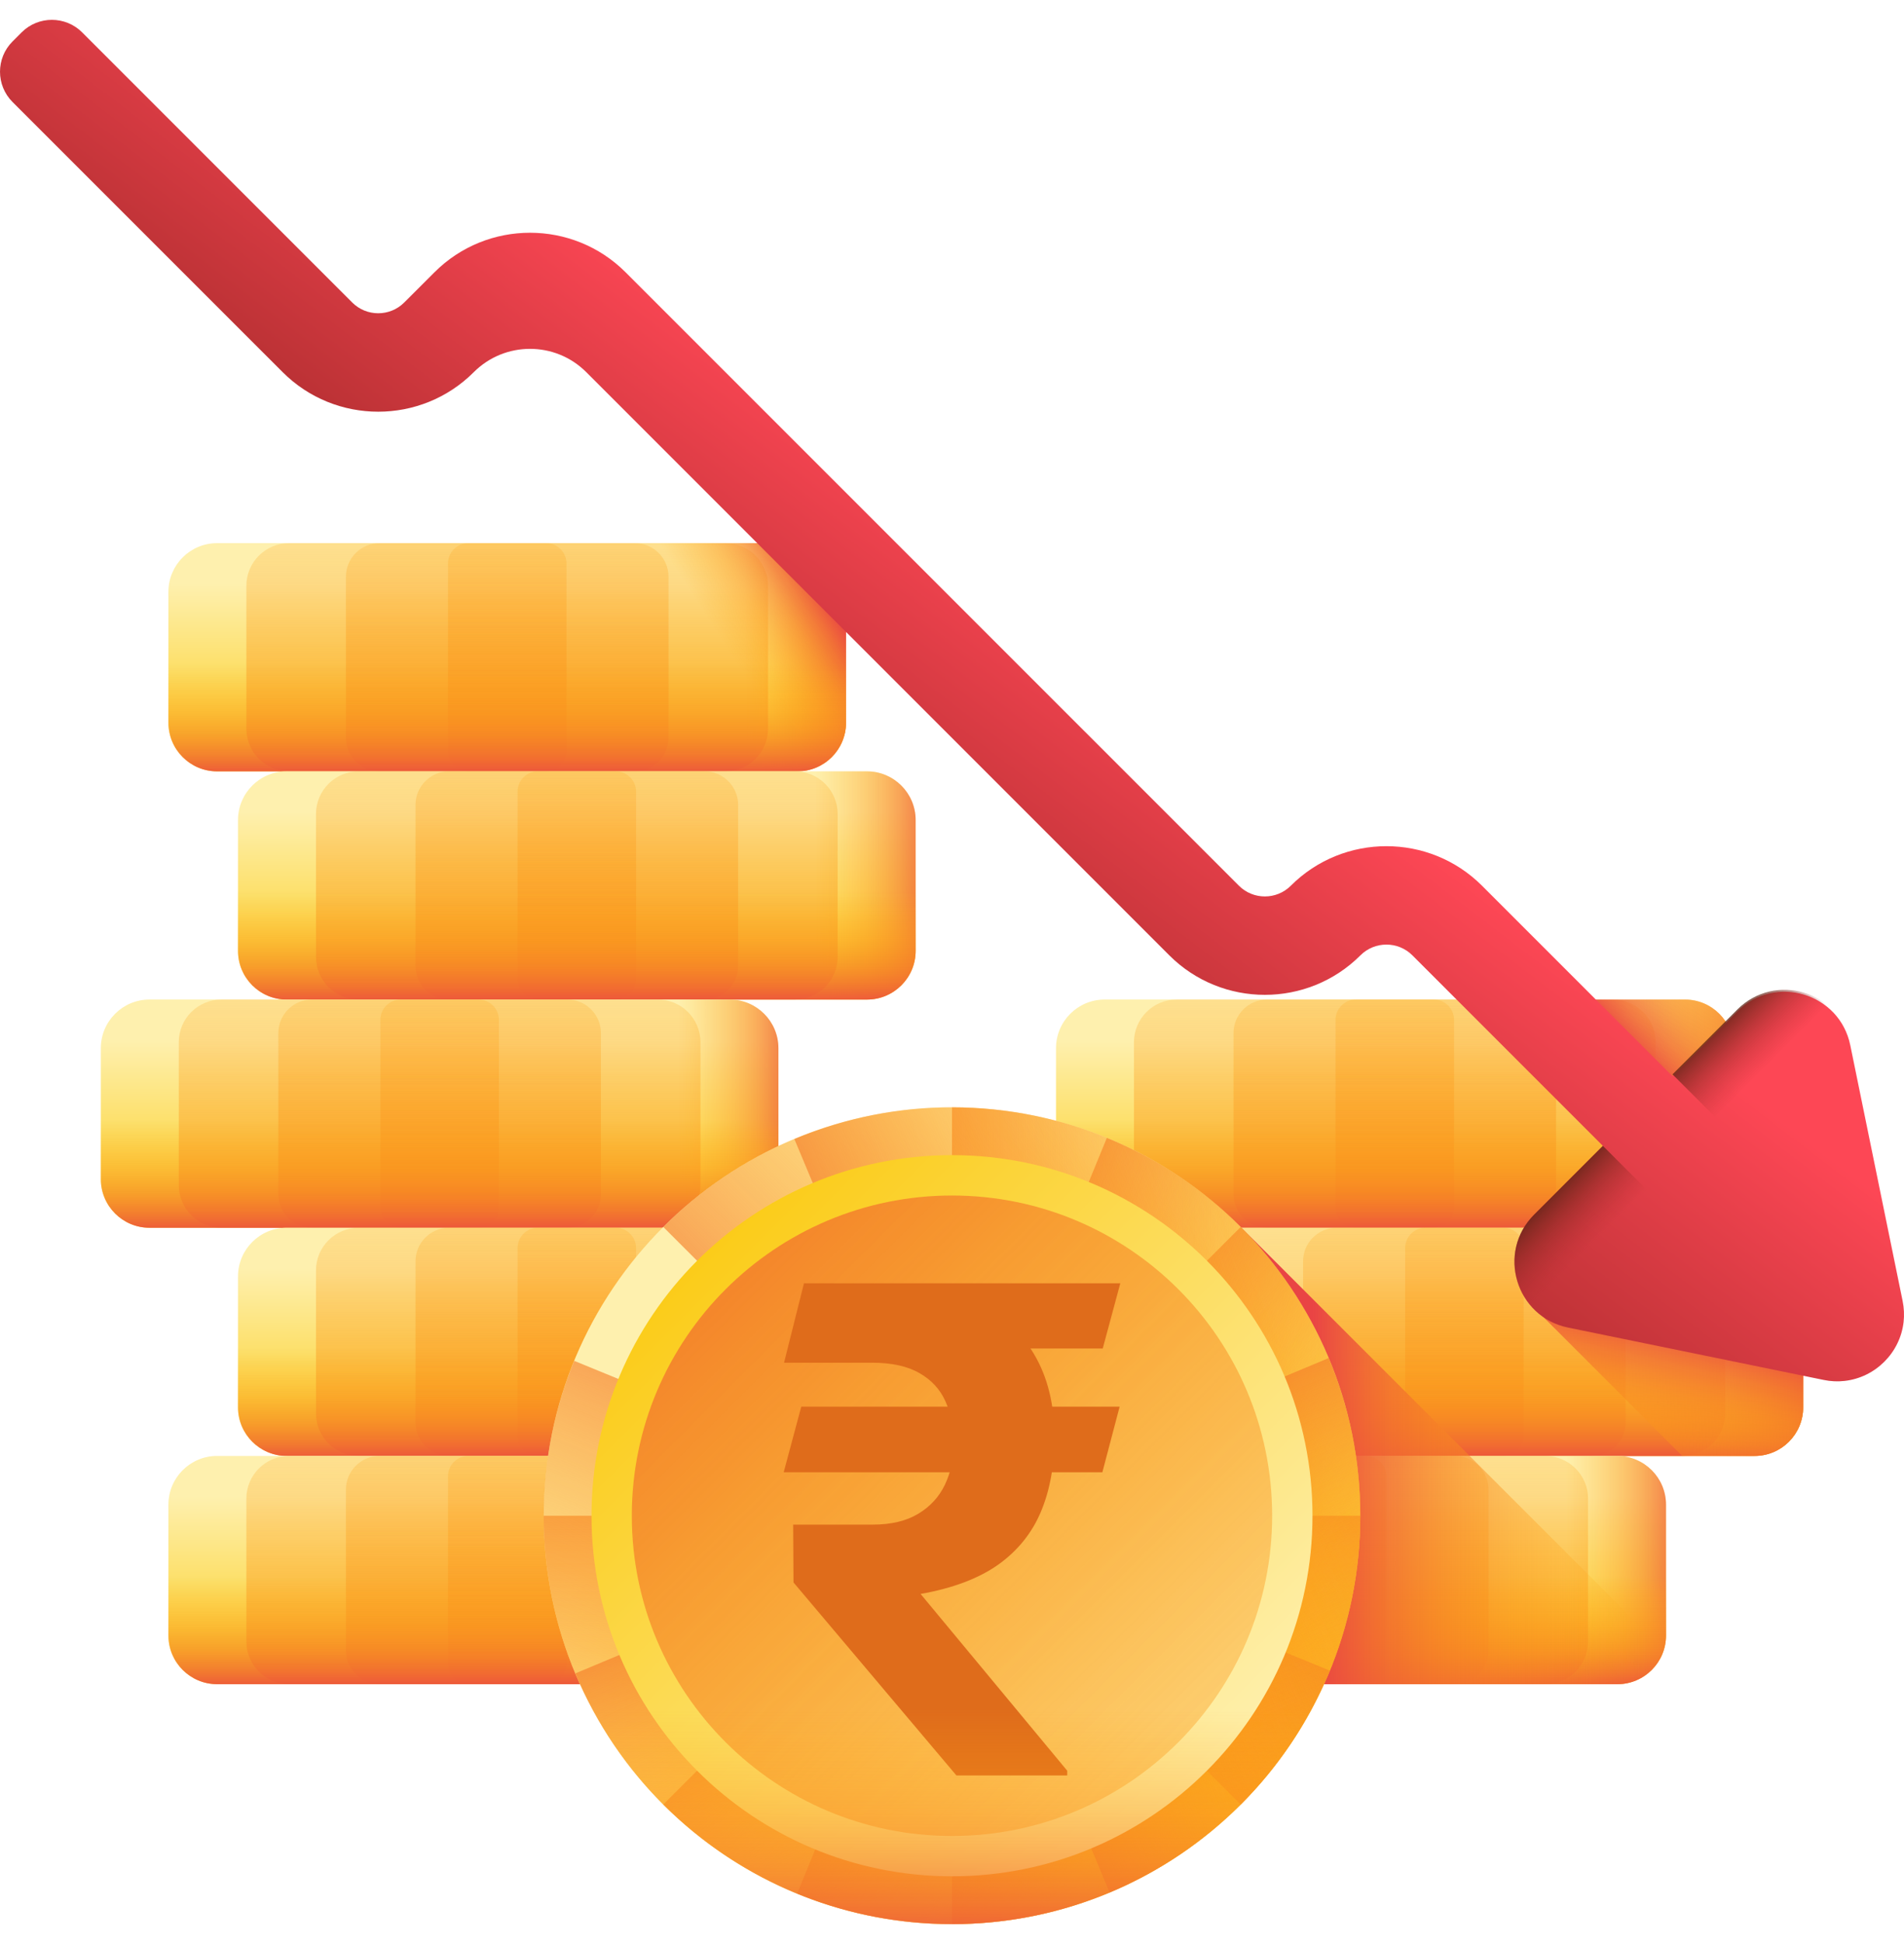<svg width="48" height="49" viewBox="0 0 48 49" fill="none" xmlns="http://www.w3.org/2000/svg">
<g clip-path="url(#clip0_256_5412)">
<path d="M20.102 19.442H5.473C4.795 19.442 4.246 18.892 4.246 18.215V14.916C4.246 14.239 4.795 13.69 5.473 13.69H20.102C20.779 13.69 21.328 14.239 21.328 14.916V18.215C21.328 18.892 20.779 19.442 20.102 19.442Z" fill="url(#paint0_linear_256_5412)"/>
<path d="M18.287 19.442H7.288C6.693 19.442 6.211 18.959 6.211 18.365V14.766C6.211 14.171 6.693 13.69 7.288 13.69H18.287C18.881 13.69 19.363 14.171 19.363 14.766V18.365C19.363 18.959 18.881 19.442 18.287 19.442Z" fill="url(#paint1_linear_256_5412)"/>
<path d="M16.007 19.441H9.568C9.1 19.441 8.721 19.062 8.721 18.595V14.536C8.721 14.068 9.1 13.69 9.568 13.69H16.007C16.474 13.69 16.853 14.069 16.853 14.536V18.595C16.853 19.062 16.474 19.441 16.007 19.441Z" fill="url(#paint2_linear_256_5412)"/>
<path d="M13.768 19.442H11.807C11.523 19.442 11.294 19.212 11.294 18.928V14.203C11.294 13.919 11.523 13.69 11.807 13.69H13.768C14.051 13.69 14.281 13.919 14.281 14.203V18.928C14.281 19.212 14.051 19.442 13.768 19.442Z" fill="url(#paint3_linear_256_5412)"/>
<path d="M21.328 14.917V18.216C21.328 18.892 20.779 19.442 20.102 19.442H16.007C16.475 19.442 16.853 19.063 16.853 18.596V14.537C16.853 14.069 16.475 13.69 16.007 13.69H20.102C20.779 13.69 21.328 14.239 21.328 14.917Z" fill="url(#paint4_linear_256_5412)"/>
<path d="M21.328 14.917V18.216C21.328 18.892 20.779 19.442 20.102 19.442H16.007C16.475 19.442 16.853 19.063 16.853 18.596V14.537C16.853 14.069 16.475 13.69 16.007 13.69H20.102C20.779 13.69 21.328 14.239 21.328 14.917Z" fill="url(#paint5_linear_256_5412)"/>
<path d="M4.246 15.088V18.215C4.246 18.892 4.795 19.442 5.473 19.442H20.102C20.779 19.442 21.328 18.892 21.328 18.215V15.088H4.246Z" fill="url(#paint6_linear_256_5412)"/>
<path d="M21.856 25.194H7.227C6.55 25.194 6 24.644 6 23.967V20.668C6 19.991 6.55 19.441 7.227 19.441H21.856C22.533 19.441 23.083 19.991 23.083 20.668V23.967C23.083 24.644 22.533 25.194 21.856 25.194Z" fill="url(#paint7_linear_256_5412)"/>
<path d="M20.041 25.193H9.042C8.447 25.193 7.966 24.711 7.966 24.117V20.518C7.966 19.923 8.448 19.441 9.042 19.441H20.041C20.636 19.441 21.117 19.923 21.117 20.518V24.117C21.117 24.711 20.635 25.193 20.041 25.193Z" fill="url(#paint8_linear_256_5412)"/>
<path d="M17.761 25.193H11.322C10.854 25.193 10.475 24.814 10.475 24.347V20.288C10.475 19.82 10.854 19.441 11.322 19.441H17.761C18.229 19.441 18.608 19.82 18.608 20.288V24.347C18.608 24.814 18.229 25.193 17.761 25.193Z" fill="url(#paint9_linear_256_5412)"/>
<path d="M15.522 25.194H13.561C13.278 25.194 13.048 24.964 13.048 24.68V19.954C13.048 19.671 13.277 19.441 13.561 19.441H15.522C15.805 19.441 16.035 19.671 16.035 19.954V24.68C16.035 24.964 15.805 25.194 15.522 25.194Z" fill="url(#paint10_linear_256_5412)"/>
<path d="M23.083 20.669V23.968C23.083 24.644 22.534 25.194 21.856 25.194H17.761C18.229 25.194 18.607 24.815 18.607 24.348V20.288C18.607 19.821 18.229 19.442 17.761 19.442H21.856C22.534 19.442 23.083 19.991 23.083 20.669Z" fill="url(#paint11_linear_256_5412)"/>
<path d="M6 20.84V23.967C6 24.645 6.55 25.194 7.227 25.194H21.856C22.533 25.194 23.083 24.644 23.083 23.967V20.84H6Z" fill="url(#paint12_linear_256_5412)"/>
<path d="M18.398 30.945H3.769C3.091 30.945 2.542 30.396 2.542 29.719V26.42C2.542 25.743 3.091 25.193 3.769 25.193H18.398C19.075 25.193 19.624 25.743 19.624 26.42V29.719C19.624 30.396 19.075 30.945 18.398 30.945Z" fill="url(#paint13_linear_256_5412)"/>
<path d="M16.583 30.945H5.584C4.989 30.945 4.507 30.463 4.507 29.869V26.27C4.507 25.675 4.989 25.193 5.584 25.193H16.583C17.177 25.193 17.659 25.675 17.659 26.27V29.869C17.659 30.463 17.177 30.945 16.583 30.945Z" fill="url(#paint14_linear_256_5412)"/>
<path d="M14.303 30.945H7.863C7.396 30.945 7.017 30.566 7.017 30.099V26.04C7.017 25.572 7.396 25.193 7.863 25.193H14.303C14.77 25.193 15.149 25.572 15.149 26.04V30.099C15.149 30.566 14.77 30.945 14.303 30.945Z" fill="url(#paint15_linear_256_5412)"/>
<path d="M12.064 30.945H10.103C9.819 30.945 9.59 30.716 9.59 30.432V25.706C9.59 25.423 9.819 25.193 10.103 25.193H12.064C12.347 25.193 12.577 25.423 12.577 25.706V30.432C12.577 30.716 12.347 30.945 12.064 30.945Z" fill="url(#paint16_linear_256_5412)"/>
<path d="M19.624 26.421V29.72C19.624 30.396 19.075 30.946 18.398 30.946H14.303C14.771 30.946 15.149 30.567 15.149 30.1V26.041C15.149 25.573 14.771 25.194 14.303 25.194H18.398C19.075 25.194 19.624 25.743 19.624 26.421Z" fill="url(#paint17_linear_256_5412)"/>
<path d="M2.542 26.592V29.719C2.542 30.396 3.091 30.946 3.769 30.946H18.398C19.075 30.946 19.624 30.396 19.624 29.719V26.592H2.542Z" fill="url(#paint18_linear_256_5412)"/>
<path d="M21.856 36.697H7.227C6.55 36.697 6 36.148 6 35.471V32.172C6 31.494 6.55 30.945 7.227 30.945H21.856C22.533 30.945 23.083 31.495 23.083 32.172V35.471C23.083 36.148 22.533 36.697 21.856 36.697Z" fill="url(#paint19_linear_256_5412)"/>
<path d="M20.041 36.697H9.042C8.447 36.697 7.966 36.215 7.966 35.621V32.022C7.966 31.427 8.448 30.945 9.042 30.945H20.041C20.636 30.945 21.117 31.427 21.117 32.022V35.621C21.117 36.215 20.635 36.697 20.041 36.697Z" fill="url(#paint20_linear_256_5412)"/>
<path d="M17.761 36.697H11.322C10.854 36.697 10.475 36.318 10.475 35.851V31.792C10.475 31.324 10.854 30.945 11.322 30.945H17.761C18.229 30.945 18.608 31.324 18.608 31.792V35.851C18.608 36.318 18.229 36.697 17.761 36.697Z" fill="url(#paint21_linear_256_5412)"/>
<path d="M15.522 36.697H13.561C13.278 36.697 13.048 36.468 13.048 36.184V31.458C13.048 31.175 13.277 30.945 13.561 30.945H15.522C15.805 30.945 16.035 31.175 16.035 31.458V36.184C16.035 36.468 15.805 36.697 15.522 36.697Z" fill="url(#paint22_linear_256_5412)"/>
<path d="M23.083 32.173V35.471C23.083 36.148 22.534 36.698 21.856 36.698H17.761C18.229 36.698 18.607 36.319 18.607 35.852V31.792C18.607 31.325 18.229 30.946 17.761 30.946H21.856C22.534 30.946 23.083 31.495 23.083 32.173Z" fill="url(#paint23_linear_256_5412)"/>
<path d="M6 32.344V35.471C6 36.148 6.55 36.697 7.227 36.697H21.856C22.533 36.697 23.083 36.148 23.083 35.471V32.344H6Z" fill="url(#paint24_linear_256_5412)"/>
<path d="M20.102 42.449H5.473C4.795 42.449 4.246 41.9 4.246 41.222V37.924C4.246 37.246 4.795 36.697 5.473 36.697H20.102C20.779 36.697 21.328 37.246 21.328 37.924V41.222C21.328 41.9 20.779 42.449 20.102 42.449Z" fill="url(#paint25_linear_256_5412)"/>
<path d="M18.287 42.449H7.288C6.693 42.449 6.211 41.967 6.211 41.373V37.774C6.211 37.179 6.693 36.697 7.288 36.697H18.287C18.881 36.697 19.363 37.179 19.363 37.774V41.373C19.363 41.967 18.881 42.449 18.287 42.449Z" fill="url(#paint26_linear_256_5412)"/>
<path d="M16.007 42.449H9.568C9.1 42.449 8.721 42.07 8.721 41.603V37.544C8.721 37.076 9.1 36.697 9.568 36.697H16.007C16.474 36.697 16.853 37.076 16.853 37.544V41.603C16.853 42.07 16.474 42.449 16.007 42.449Z" fill="url(#paint27_linear_256_5412)"/>
<path d="M13.768 42.449H11.807C11.523 42.449 11.294 42.22 11.294 41.936V37.21C11.294 36.927 11.523 36.697 11.807 36.697H13.768C14.051 36.697 14.281 36.927 14.281 37.21V41.936C14.281 42.22 14.051 42.449 13.768 42.449Z" fill="url(#paint28_linear_256_5412)"/>
<path d="M21.328 37.925V41.223C21.328 41.9 20.779 42.45 20.102 42.45H16.007C16.475 42.45 16.853 42.071 16.853 41.604V37.544C16.853 37.077 16.475 36.698 16.007 36.698H20.102C20.779 36.698 21.328 37.247 21.328 37.925Z" fill="url(#paint29_linear_256_5412)"/>
<path d="M4.246 38.096V41.223C4.246 41.9 4.795 42.45 5.473 42.45H20.102C20.779 42.45 21.328 41.9 21.328 41.223V38.096H4.246Z" fill="url(#paint30_linear_256_5412)"/>
<path d="M42.477 30.945H27.849C27.171 30.945 26.622 30.396 26.622 29.719V26.42C26.622 25.743 27.171 25.193 27.849 25.193H42.477C43.155 25.193 43.704 25.743 43.704 26.42V29.719C43.704 30.396 43.155 30.945 42.477 30.945Z" fill="url(#paint31_linear_256_5412)"/>
<path d="M40.663 30.945H29.664C29.069 30.945 28.587 30.463 28.587 29.869V26.27C28.587 25.675 29.069 25.193 29.664 25.193H40.663C41.257 25.193 41.739 25.675 41.739 26.27V29.869C41.739 30.463 41.257 30.945 40.663 30.945Z" fill="url(#paint32_linear_256_5412)"/>
<path d="M38.383 30.945H31.943C31.476 30.945 31.097 30.566 31.097 30.099V26.04C31.097 25.572 31.476 25.193 31.943 25.193H38.383C38.85 25.193 39.229 25.572 39.229 26.04V30.099C39.229 30.566 38.85 30.945 38.383 30.945Z" fill="url(#paint33_linear_256_5412)"/>
<path d="M36.144 30.945H34.182C33.899 30.945 33.669 30.716 33.669 30.432V25.706C33.669 25.423 33.899 25.193 34.182 25.193H36.144C36.427 25.193 36.657 25.423 36.657 25.706V30.432C36.657 30.716 36.427 30.945 36.144 30.945Z" fill="url(#paint34_linear_256_5412)"/>
<path d="M43.704 26.421V29.72C43.704 30.396 43.156 30.946 42.478 30.946H38.383C38.851 30.946 39.229 30.567 39.229 30.1V26.041C39.229 25.573 38.851 25.194 38.383 25.194H42.478C43.156 25.194 43.704 25.743 43.704 26.421Z" fill="url(#paint35_linear_256_5412)"/>
<path d="M26.622 26.592V29.719C26.622 30.396 27.171 30.946 27.849 30.946H42.477C43.155 30.946 43.704 30.396 43.704 29.719V26.592H26.622Z" fill="url(#paint36_linear_256_5412)"/>
<path d="M44.231 36.697H29.603C28.925 36.697 28.376 36.148 28.376 35.471V32.172C28.376 31.495 28.925 30.945 29.603 30.945H44.232C44.909 30.945 45.458 31.495 45.458 32.172V35.471C45.458 36.148 44.909 36.697 44.231 36.697Z" fill="url(#paint37_linear_256_5412)"/>
<path d="M42.417 36.697H31.418C30.823 36.697 30.341 36.215 30.341 35.621V32.022C30.341 31.427 30.823 30.945 31.418 30.945H42.417C43.011 30.945 43.493 31.427 43.493 32.022V35.621C43.493 36.215 43.011 36.697 42.417 36.697Z" fill="url(#paint38_linear_256_5412)"/>
<path d="M40.137 36.697H33.697C33.23 36.697 32.851 36.318 32.851 35.851V31.792C32.851 31.324 33.23 30.945 33.697 30.945H40.137C40.604 30.945 40.983 31.324 40.983 31.792V35.851C40.983 36.318 40.604 36.697 40.137 36.697Z" fill="url(#paint39_linear_256_5412)"/>
<path d="M37.898 36.697H35.937C35.653 36.697 35.424 36.468 35.424 36.184V31.458C35.424 31.175 35.653 30.945 35.937 30.945H37.898C38.181 30.945 38.411 31.175 38.411 31.458V36.184C38.411 36.468 38.181 36.697 37.898 36.697Z" fill="url(#paint40_linear_256_5412)"/>
<path d="M45.458 32.173V35.471C45.458 36.148 44.909 36.698 44.232 36.698H40.137C40.605 36.698 40.983 36.319 40.983 35.852V31.792C40.983 31.325 40.605 30.946 40.137 30.946H44.232C44.909 30.946 45.458 31.495 45.458 32.173Z" fill="url(#paint41_linear_256_5412)"/>
<path d="M28.376 32.344V35.471C28.376 36.148 28.925 36.697 29.603 36.697H44.232C44.909 36.697 45.458 36.148 45.458 35.471V32.344H28.376Z" fill="url(#paint42_linear_256_5412)"/>
<path d="M40.773 42.449H26.145C25.467 42.449 24.918 41.9 24.918 41.222V37.924C24.918 37.246 25.467 36.697 26.145 36.697H40.773C41.451 36.697 42 37.246 42 37.924V41.222C42 41.9 41.451 42.449 40.773 42.449Z" fill="url(#paint43_linear_256_5412)"/>
<path d="M38.958 42.449H27.959C27.365 42.449 26.883 41.967 26.883 41.373V37.774C26.883 37.179 27.365 36.697 27.959 36.697H38.958C39.553 36.697 40.035 37.179 40.035 37.774V41.373C40.035 41.967 39.553 42.449 38.958 42.449Z" fill="url(#paint44_linear_256_5412)"/>
<path d="M36.679 42.449H30.239C29.772 42.449 29.393 42.07 29.393 41.603V37.544C29.393 37.076 29.772 36.697 30.239 36.697H36.679C37.146 36.697 37.525 37.076 37.525 37.544V41.603C37.525 42.07 37.146 42.449 36.679 42.449Z" fill="url(#paint45_linear_256_5412)"/>
<path d="M34.44 42.449H32.478C32.195 42.449 31.965 42.22 31.965 41.936V37.21C31.965 36.927 32.195 36.697 32.478 36.697H34.44C34.723 36.697 34.953 36.927 34.953 37.21V41.936C34.952 42.22 34.723 42.449 34.44 42.449Z" fill="url(#paint46_linear_256_5412)"/>
<path d="M42 37.925V41.223C42 41.9 41.451 42.45 40.774 42.45H36.679C37.147 42.45 37.525 42.071 37.525 41.604V37.544C37.525 37.077 37.147 36.698 36.679 36.698H40.774C41.451 36.698 42 37.247 42 37.925Z" fill="url(#paint47_linear_256_5412)"/>
<path d="M24.918 38.096V41.223C24.918 41.9 25.467 42.45 26.145 42.45H40.773C41.451 42.45 42 41.9 42 41.223V38.096H24.918Z" fill="url(#paint48_linear_256_5412)"/>
<path d="M42.478 25.194H38.877C38.88 25.252 38.885 25.309 38.892 25.366C39.096 25.52 39.229 25.764 39.229 26.041V26.472C39.761 27.5 40.834 28.202 42.071 28.202C42.667 28.202 43.226 28.038 43.704 27.753V26.421C43.704 25.743 43.155 25.194 42.478 25.194Z" fill="url(#paint49_linear_256_5412)"/>
<path d="M44.231 30.946H38.62V32.908L42.41 36.698H44.231C44.909 36.698 45.458 36.149 45.458 35.472V32.173C45.458 31.495 44.909 30.946 44.231 30.946Z" fill="url(#paint50_linear_256_5412)"/>
<path d="M47.965 32.789L46.646 26.346C46.376 25.029 44.75 24.541 43.799 25.491L42.164 27.127L37.361 22.324C36.033 20.996 33.871 20.996 32.542 22.324C32.181 22.685 31.594 22.685 31.233 22.324L15.771 6.863C14.443 5.534 12.281 5.534 10.953 6.863L10.19 7.625C9.829 7.986 9.241 7.986 8.88 7.625L2.071 0.816C1.65 0.395 0.966 0.395 0.545 0.816L0.316 1.045C-0.105 1.466 -0.105 2.149 0.316 2.571L7.126 9.38C8.454 10.709 10.616 10.709 11.944 9.38C12.727 8.597 13.997 8.597 14.78 9.38L29.478 24.079C30.807 25.407 32.968 25.407 34.297 24.079C34.658 23.718 35.245 23.718 35.606 24.079L40.409 28.882L38.676 30.616C37.725 31.566 38.213 33.192 39.53 33.461L45.974 34.781C46.155 34.819 46.333 34.826 46.504 34.806C47.279 34.719 47.903 34.096 47.99 33.319C48.009 33.149 48.002 32.971 47.965 32.789Z" fill="url(#paint51_linear_256_5412)"/>
<path d="M47.965 32.742L46.646 26.299C46.375 24.982 44.75 24.494 43.799 25.444L42.164 27.079L47.989 32.905C47.983 32.851 47.976 32.797 47.965 32.742Z" fill="url(#paint52_linear_256_5412)"/>
<path d="M40.409 28.882L38.675 30.616C37.725 31.566 38.212 33.192 39.529 33.461L45.974 34.781C46.099 34.807 46.222 34.818 46.343 34.816L40.409 28.882Z" fill="url(#paint53_linear_256_5412)"/>
<path d="M28.376 33.829V35.471C28.376 36.149 28.925 36.698 29.603 36.698H26.144C25.467 36.698 24.918 37.248 24.918 37.925V41.223C24.918 41.901 25.467 42.45 26.144 42.45H40.773C41.322 42.45 41.787 42.089 41.944 41.591L31.298 30.946H31.258L28.376 33.829Z" fill="url(#paint54_linear_256_5412)"/>
<path d="M24 48.497C29.685 48.497 34.293 43.889 34.293 38.204C34.293 32.52 29.685 27.911 24 27.911C18.315 27.911 13.707 32.52 13.707 38.204C13.707 43.889 18.315 48.497 24 48.497Z" fill="url(#paint55_linear_256_5412)"/>
<path d="M34.293 38.204C34.293 32.52 29.684 27.911 24 27.911V48.497C29.684 48.497 34.293 43.889 34.293 38.204Z" fill="url(#paint56_linear_256_5412)"/>
<path d="M24 48.497C29.685 48.497 34.293 43.889 34.293 38.204H13.707C13.707 43.889 18.315 48.497 24 48.497Z" fill="url(#paint57_linear_256_5412)"/>
<path d="M31.278 30.926C27.259 26.906 20.741 26.906 16.722 30.926L31.278 45.483C35.298 41.463 35.298 34.946 31.278 30.926Z" fill="url(#paint58_linear_256_5412)"/>
<path d="M31.278 45.482C35.298 41.463 35.298 34.946 31.278 30.926L16.722 45.482C20.741 49.502 27.259 49.502 31.278 45.482Z" fill="url(#paint59_linear_256_5412)"/>
<path d="M33.524 42.108C35.68 36.848 33.164 30.836 27.904 28.68L20.096 47.728C25.356 49.884 31.368 47.367 33.524 42.108Z" fill="url(#paint60_linear_256_5412)"/>
<path d="M20.096 47.728C25.356 49.884 31.368 47.367 33.524 42.107L14.476 34.3C12.32 39.56 14.836 45.572 20.096 47.728Z" fill="url(#paint61_linear_256_5412)"/>
<path d="M33.495 34.23C31.3 28.986 25.27 26.514 20.026 28.709L27.974 47.699C33.218 45.504 35.69 39.474 33.495 34.23Z" fill="url(#paint62_linear_256_5412)"/>
<path d="M27.974 47.699C33.218 45.504 35.69 39.473 33.495 34.23L14.505 42.178C16.7 47.422 22.73 49.893 27.974 47.699Z" fill="url(#paint63_linear_256_5412)"/>
<path d="M24 47.292C29.019 47.292 33.088 43.223 33.088 38.204C33.088 33.184 29.019 29.115 24 29.115C18.981 29.115 14.912 33.184 14.912 38.204C14.912 43.223 18.981 47.292 24 47.292Z" fill="url(#paint64_linear_256_5412)"/>
<path d="M24 46.276C28.458 46.276 32.071 42.662 32.071 38.204C32.071 33.746 28.458 30.133 24 30.133C19.542 30.133 15.928 33.746 15.928 38.204C15.928 42.662 19.542 46.276 24 46.276Z" fill="url(#paint65_linear_256_5412)"/>
<path d="M28.226 35.455L27.791 37.108H19.757L20.2 35.455H28.226ZM24.111 44.75L20.004 39.885L19.996 38.428H21.998C22.464 38.428 22.847 38.337 23.148 38.155C23.449 37.974 23.674 37.729 23.821 37.423C23.969 37.11 24.043 36.764 24.043 36.383C24.043 35.986 23.974 35.633 23.838 35.327C23.702 35.02 23.483 34.782 23.182 34.611C22.881 34.435 22.481 34.347 21.981 34.347H19.766L20.268 32.345H21.981C23.003 32.345 23.855 32.498 24.537 32.805C25.218 33.111 25.73 33.555 26.07 34.134C26.411 34.708 26.582 35.403 26.582 36.221C26.582 36.937 26.468 37.565 26.241 38.104C26.014 38.644 25.653 39.09 25.159 39.442C24.665 39.788 24.014 40.033 23.208 40.175L26.905 44.631V44.75H24.111ZM28.243 32.345L27.8 33.989H21.146L21.589 32.345H28.243Z" fill="#DF6C1B"/>
<path d="M34.221 39.427C33.617 44.536 29.271 48.497 24 48.497C18.729 48.497 14.383 44.536 13.779 39.427H34.221Z" fill="url(#paint66_linear_256_5412)"/>
</g>
<defs>
<linearGradient id="paint0_linear_256_5412" x1="12.787" y1="14.712" x2="12.787" y2="20.128" gradientUnits="userSpaceOnUse">
<stop stop-color="#FEF0AE"/>
<stop offset="1" stop-color="#FAC600"/>
</linearGradient>
<linearGradient id="paint1_linear_256_5412" x1="12.787" y1="10.539" x2="12.787" y2="25.723" gradientUnits="userSpaceOnUse">
<stop stop-color="#FEA613" stop-opacity="0"/>
<stop offset="0.203" stop-color="#FDA215" stop-opacity="0.203"/>
<stop offset="0.405" stop-color="#FB961B" stop-opacity="0.405"/>
<stop offset="0.607" stop-color="#F68225" stop-opacity="0.607"/>
<stop offset="0.807" stop-color="#F06633" stop-opacity="0.807"/>
<stop offset="1" stop-color="#E94444"/>
</linearGradient>
<linearGradient id="paint2_linear_256_5412" x1="12.787" y1="10.539" x2="12.787" y2="25.723" gradientUnits="userSpaceOnUse">
<stop stop-color="#FEA613" stop-opacity="0"/>
<stop offset="0.203" stop-color="#FDA215" stop-opacity="0.203"/>
<stop offset="0.405" stop-color="#FB961B" stop-opacity="0.405"/>
<stop offset="0.607" stop-color="#F68225" stop-opacity="0.607"/>
<stop offset="0.807" stop-color="#F06633" stop-opacity="0.807"/>
<stop offset="1" stop-color="#E94444"/>
</linearGradient>
<linearGradient id="paint3_linear_256_5412" x1="12.787" y1="10.539" x2="12.787" y2="25.723" gradientUnits="userSpaceOnUse">
<stop stop-color="#FEA613" stop-opacity="0"/>
<stop offset="0.203" stop-color="#FDA215" stop-opacity="0.203"/>
<stop offset="0.405" stop-color="#FB961B" stop-opacity="0.405"/>
<stop offset="0.607" stop-color="#F68225" stop-opacity="0.607"/>
<stop offset="0.807" stop-color="#F06633" stop-opacity="0.807"/>
<stop offset="1" stop-color="#E94444"/>
</linearGradient>
<linearGradient id="paint4_linear_256_5412" x1="18.798" y1="16.566" x2="22.048" y2="16.566" gradientUnits="userSpaceOnUse">
<stop stop-color="#FEA613" stop-opacity="0"/>
<stop offset="0.203" stop-color="#FDA215" stop-opacity="0.203"/>
<stop offset="0.405" stop-color="#FB961B" stop-opacity="0.405"/>
<stop offset="0.607" stop-color="#F68225" stop-opacity="0.607"/>
<stop offset="0.807" stop-color="#F06633" stop-opacity="0.807"/>
<stop offset="1" stop-color="#E94444"/>
</linearGradient>
<linearGradient id="paint5_linear_256_5412" x1="18.407" y1="16.455" x2="20.794" y2="14.913" gradientUnits="userSpaceOnUse">
<stop stop-color="#FEA613" stop-opacity="0"/>
<stop offset="0.203" stop-color="#FDA215" stop-opacity="0.203"/>
<stop offset="0.405" stop-color="#FB961B" stop-opacity="0.405"/>
<stop offset="0.607" stop-color="#F68225" stop-opacity="0.607"/>
<stop offset="0.807" stop-color="#F06633" stop-opacity="0.807"/>
<stop offset="1" stop-color="#E94444"/>
</linearGradient>
<linearGradient id="paint6_linear_256_5412" x1="12.787" y1="16.735" x2="12.787" y2="19.703" gradientUnits="userSpaceOnUse">
<stop stop-color="#FEA613" stop-opacity="0"/>
<stop offset="0.203" stop-color="#FDA215" stop-opacity="0.203"/>
<stop offset="0.405" stop-color="#FB961B" stop-opacity="0.405"/>
<stop offset="0.607" stop-color="#F68225" stop-opacity="0.607"/>
<stop offset="0.807" stop-color="#F06633" stop-opacity="0.807"/>
<stop offset="1" stop-color="#E94444"/>
</linearGradient>
<linearGradient id="paint7_linear_256_5412" x1="14.541" y1="20.464" x2="14.541" y2="25.88" gradientUnits="userSpaceOnUse">
<stop stop-color="#FEF0AE"/>
<stop offset="1" stop-color="#FAC600"/>
</linearGradient>
<linearGradient id="paint8_linear_256_5412" x1="14.541" y1="16.291" x2="14.541" y2="31.475" gradientUnits="userSpaceOnUse">
<stop stop-color="#FEA613" stop-opacity="0"/>
<stop offset="0.203" stop-color="#FDA215" stop-opacity="0.203"/>
<stop offset="0.405" stop-color="#FB961B" stop-opacity="0.405"/>
<stop offset="0.607" stop-color="#F68225" stop-opacity="0.607"/>
<stop offset="0.807" stop-color="#F06633" stop-opacity="0.807"/>
<stop offset="1" stop-color="#E94444"/>
</linearGradient>
<linearGradient id="paint9_linear_256_5412" x1="14.541" y1="16.29" x2="14.541" y2="31.475" gradientUnits="userSpaceOnUse">
<stop stop-color="#FEA613" stop-opacity="0"/>
<stop offset="0.203" stop-color="#FDA215" stop-opacity="0.203"/>
<stop offset="0.405" stop-color="#FB961B" stop-opacity="0.405"/>
<stop offset="0.607" stop-color="#F68225" stop-opacity="0.607"/>
<stop offset="0.807" stop-color="#F06633" stop-opacity="0.807"/>
<stop offset="1" stop-color="#E94444"/>
</linearGradient>
<linearGradient id="paint10_linear_256_5412" x1="14.541" y1="16.291" x2="14.541" y2="31.475" gradientUnits="userSpaceOnUse">
<stop stop-color="#FEA613" stop-opacity="0"/>
<stop offset="0.203" stop-color="#FDA215" stop-opacity="0.203"/>
<stop offset="0.405" stop-color="#FB961B" stop-opacity="0.405"/>
<stop offset="0.607" stop-color="#F68225" stop-opacity="0.607"/>
<stop offset="0.807" stop-color="#F06633" stop-opacity="0.807"/>
<stop offset="1" stop-color="#E94444"/>
</linearGradient>
<linearGradient id="paint11_linear_256_5412" x1="20.553" y1="22.318" x2="23.802" y2="22.318" gradientUnits="userSpaceOnUse">
<stop stop-color="#FEA613" stop-opacity="0"/>
<stop offset="0.203" stop-color="#FDA215" stop-opacity="0.203"/>
<stop offset="0.405" stop-color="#FB961B" stop-opacity="0.405"/>
<stop offset="0.607" stop-color="#F68225" stop-opacity="0.607"/>
<stop offset="0.807" stop-color="#F06633" stop-opacity="0.807"/>
<stop offset="1" stop-color="#E94444"/>
</linearGradient>
<linearGradient id="paint12_linear_256_5412" x1="14.541" y1="22.487" x2="14.541" y2="25.455" gradientUnits="userSpaceOnUse">
<stop stop-color="#FEA613" stop-opacity="0"/>
<stop offset="0.203" stop-color="#FDA215" stop-opacity="0.203"/>
<stop offset="0.405" stop-color="#FB961B" stop-opacity="0.405"/>
<stop offset="0.607" stop-color="#F68225" stop-opacity="0.607"/>
<stop offset="0.807" stop-color="#F06633" stop-opacity="0.807"/>
<stop offset="1" stop-color="#E94444"/>
</linearGradient>
<linearGradient id="paint13_linear_256_5412" x1="11.083" y1="26.216" x2="11.083" y2="31.632" gradientUnits="userSpaceOnUse">
<stop stop-color="#FEF0AE"/>
<stop offset="1" stop-color="#FAC600"/>
</linearGradient>
<linearGradient id="paint14_linear_256_5412" x1="11.083" y1="22.042" x2="11.083" y2="37.227" gradientUnits="userSpaceOnUse">
<stop stop-color="#FEA613" stop-opacity="0"/>
<stop offset="0.203" stop-color="#FDA215" stop-opacity="0.203"/>
<stop offset="0.405" stop-color="#FB961B" stop-opacity="0.405"/>
<stop offset="0.607" stop-color="#F68225" stop-opacity="0.607"/>
<stop offset="0.807" stop-color="#F06633" stop-opacity="0.807"/>
<stop offset="1" stop-color="#E94444"/>
</linearGradient>
<linearGradient id="paint15_linear_256_5412" x1="11.083" y1="22.042" x2="11.083" y2="37.227" gradientUnits="userSpaceOnUse">
<stop stop-color="#FEA613" stop-opacity="0"/>
<stop offset="0.203" stop-color="#FDA215" stop-opacity="0.203"/>
<stop offset="0.405" stop-color="#FB961B" stop-opacity="0.405"/>
<stop offset="0.607" stop-color="#F68225" stop-opacity="0.607"/>
<stop offset="0.807" stop-color="#F06633" stop-opacity="0.807"/>
<stop offset="1" stop-color="#E94444"/>
</linearGradient>
<linearGradient id="paint16_linear_256_5412" x1="11.083" y1="22.043" x2="11.083" y2="37.227" gradientUnits="userSpaceOnUse">
<stop stop-color="#FEA613" stop-opacity="0"/>
<stop offset="0.203" stop-color="#FDA215" stop-opacity="0.203"/>
<stop offset="0.405" stop-color="#FB961B" stop-opacity="0.405"/>
<stop offset="0.607" stop-color="#F68225" stop-opacity="0.607"/>
<stop offset="0.807" stop-color="#F06633" stop-opacity="0.807"/>
<stop offset="1" stop-color="#E94444"/>
</linearGradient>
<linearGradient id="paint17_linear_256_5412" x1="17.094" y1="28.07" x2="20.344" y2="28.07" gradientUnits="userSpaceOnUse">
<stop stop-color="#FEA613" stop-opacity="0"/>
<stop offset="0.203" stop-color="#FDA215" stop-opacity="0.203"/>
<stop offset="0.405" stop-color="#FB961B" stop-opacity="0.405"/>
<stop offset="0.607" stop-color="#F68225" stop-opacity="0.607"/>
<stop offset="0.807" stop-color="#F06633" stop-opacity="0.807"/>
<stop offset="1" stop-color="#E94444"/>
</linearGradient>
<linearGradient id="paint18_linear_256_5412" x1="11.083" y1="28.239" x2="11.083" y2="31.207" gradientUnits="userSpaceOnUse">
<stop stop-color="#FEA613" stop-opacity="0"/>
<stop offset="0.203" stop-color="#FDA215" stop-opacity="0.203"/>
<stop offset="0.405" stop-color="#FB961B" stop-opacity="0.405"/>
<stop offset="0.607" stop-color="#F68225" stop-opacity="0.607"/>
<stop offset="0.807" stop-color="#F06633" stop-opacity="0.807"/>
<stop offset="1" stop-color="#E94444"/>
</linearGradient>
<linearGradient id="paint19_linear_256_5412" x1="14.541" y1="31.968" x2="14.541" y2="37.383" gradientUnits="userSpaceOnUse">
<stop stop-color="#FEF0AE"/>
<stop offset="1" stop-color="#FAC600"/>
</linearGradient>
<linearGradient id="paint20_linear_256_5412" x1="14.541" y1="27.794" x2="14.541" y2="42.979" gradientUnits="userSpaceOnUse">
<stop stop-color="#FEA613" stop-opacity="0"/>
<stop offset="0.203" stop-color="#FDA215" stop-opacity="0.203"/>
<stop offset="0.405" stop-color="#FB961B" stop-opacity="0.405"/>
<stop offset="0.607" stop-color="#F68225" stop-opacity="0.607"/>
<stop offset="0.807" stop-color="#F06633" stop-opacity="0.807"/>
<stop offset="1" stop-color="#E94444"/>
</linearGradient>
<linearGradient id="paint21_linear_256_5412" x1="14.541" y1="27.794" x2="14.541" y2="42.979" gradientUnits="userSpaceOnUse">
<stop stop-color="#FEA613" stop-opacity="0"/>
<stop offset="0.203" stop-color="#FDA215" stop-opacity="0.203"/>
<stop offset="0.405" stop-color="#FB961B" stop-opacity="0.405"/>
<stop offset="0.607" stop-color="#F68225" stop-opacity="0.607"/>
<stop offset="0.807" stop-color="#F06633" stop-opacity="0.807"/>
<stop offset="1" stop-color="#E94444"/>
</linearGradient>
<linearGradient id="paint22_linear_256_5412" x1="14.541" y1="27.794" x2="14.541" y2="42.979" gradientUnits="userSpaceOnUse">
<stop stop-color="#FEA613" stop-opacity="0"/>
<stop offset="0.203" stop-color="#FDA215" stop-opacity="0.203"/>
<stop offset="0.405" stop-color="#FB961B" stop-opacity="0.405"/>
<stop offset="0.607" stop-color="#F68225" stop-opacity="0.607"/>
<stop offset="0.807" stop-color="#F06633" stop-opacity="0.807"/>
<stop offset="1" stop-color="#E94444"/>
</linearGradient>
<linearGradient id="paint23_linear_256_5412" x1="20.553" y1="33.822" x2="23.802" y2="33.822" gradientUnits="userSpaceOnUse">
<stop stop-color="#FEA613" stop-opacity="0"/>
<stop offset="0.203" stop-color="#FDA215" stop-opacity="0.203"/>
<stop offset="0.405" stop-color="#FB961B" stop-opacity="0.405"/>
<stop offset="0.607" stop-color="#F68225" stop-opacity="0.607"/>
<stop offset="0.807" stop-color="#F06633" stop-opacity="0.807"/>
<stop offset="1" stop-color="#E94444"/>
</linearGradient>
<linearGradient id="paint24_linear_256_5412" x1="14.541" y1="33.991" x2="14.541" y2="36.959" gradientUnits="userSpaceOnUse">
<stop stop-color="#FEA613" stop-opacity="0"/>
<stop offset="0.203" stop-color="#FDA215" stop-opacity="0.203"/>
<stop offset="0.405" stop-color="#FB961B" stop-opacity="0.405"/>
<stop offset="0.607" stop-color="#F68225" stop-opacity="0.607"/>
<stop offset="0.807" stop-color="#F06633" stop-opacity="0.807"/>
<stop offset="1" stop-color="#E94444"/>
</linearGradient>
<linearGradient id="paint25_linear_256_5412" x1="12.787" y1="37.72" x2="12.787" y2="43.136" gradientUnits="userSpaceOnUse">
<stop stop-color="#FEF0AE"/>
<stop offset="1" stop-color="#FAC600"/>
</linearGradient>
<linearGradient id="paint26_linear_256_5412" x1="12.787" y1="33.546" x2="12.787" y2="48.731" gradientUnits="userSpaceOnUse">
<stop stop-color="#FEA613" stop-opacity="0"/>
<stop offset="0.203" stop-color="#FDA215" stop-opacity="0.203"/>
<stop offset="0.405" stop-color="#FB961B" stop-opacity="0.405"/>
<stop offset="0.607" stop-color="#F68225" stop-opacity="0.607"/>
<stop offset="0.807" stop-color="#F06633" stop-opacity="0.807"/>
<stop offset="1" stop-color="#E94444"/>
</linearGradient>
<linearGradient id="paint27_linear_256_5412" x1="12.787" y1="33.546" x2="12.787" y2="48.731" gradientUnits="userSpaceOnUse">
<stop stop-color="#FEA613" stop-opacity="0"/>
<stop offset="0.203" stop-color="#FDA215" stop-opacity="0.203"/>
<stop offset="0.405" stop-color="#FB961B" stop-opacity="0.405"/>
<stop offset="0.607" stop-color="#F68225" stop-opacity="0.607"/>
<stop offset="0.807" stop-color="#F06633" stop-opacity="0.807"/>
<stop offset="1" stop-color="#E94444"/>
</linearGradient>
<linearGradient id="paint28_linear_256_5412" x1="12.787" y1="33.547" x2="12.787" y2="48.731" gradientUnits="userSpaceOnUse">
<stop stop-color="#FEA613" stop-opacity="0"/>
<stop offset="0.203" stop-color="#FDA215" stop-opacity="0.203"/>
<stop offset="0.405" stop-color="#FB961B" stop-opacity="0.405"/>
<stop offset="0.607" stop-color="#F68225" stop-opacity="0.607"/>
<stop offset="0.807" stop-color="#F06633" stop-opacity="0.807"/>
<stop offset="1" stop-color="#E94444"/>
</linearGradient>
<linearGradient id="paint29_linear_256_5412" x1="18.798" y1="39.574" x2="22.048" y2="39.574" gradientUnits="userSpaceOnUse">
<stop stop-color="#FEA613" stop-opacity="0"/>
<stop offset="0.203" stop-color="#FDA215" stop-opacity="0.203"/>
<stop offset="0.405" stop-color="#FB961B" stop-opacity="0.405"/>
<stop offset="0.607" stop-color="#F68225" stop-opacity="0.607"/>
<stop offset="0.807" stop-color="#F06633" stop-opacity="0.807"/>
<stop offset="1" stop-color="#E94444"/>
</linearGradient>
<linearGradient id="paint30_linear_256_5412" x1="12.787" y1="39.743" x2="12.787" y2="42.711" gradientUnits="userSpaceOnUse">
<stop stop-color="#FEA613" stop-opacity="0"/>
<stop offset="0.203" stop-color="#FDA215" stop-opacity="0.203"/>
<stop offset="0.405" stop-color="#FB961B" stop-opacity="0.405"/>
<stop offset="0.607" stop-color="#F68225" stop-opacity="0.607"/>
<stop offset="0.807" stop-color="#F06633" stop-opacity="0.807"/>
<stop offset="1" stop-color="#E94444"/>
</linearGradient>
<linearGradient id="paint31_linear_256_5412" x1="35.163" y1="26.216" x2="35.163" y2="31.632" gradientUnits="userSpaceOnUse">
<stop stop-color="#FEF0AE"/>
<stop offset="1" stop-color="#FAC600"/>
</linearGradient>
<linearGradient id="paint32_linear_256_5412" x1="35.163" y1="22.042" x2="35.163" y2="37.227" gradientUnits="userSpaceOnUse">
<stop stop-color="#FEA613" stop-opacity="0"/>
<stop offset="0.203" stop-color="#FDA215" stop-opacity="0.203"/>
<stop offset="0.405" stop-color="#FB961B" stop-opacity="0.405"/>
<stop offset="0.607" stop-color="#F68225" stop-opacity="0.607"/>
<stop offset="0.807" stop-color="#F06633" stop-opacity="0.807"/>
<stop offset="1" stop-color="#E94444"/>
</linearGradient>
<linearGradient id="paint33_linear_256_5412" x1="35.163" y1="22.042" x2="35.163" y2="37.227" gradientUnits="userSpaceOnUse">
<stop stop-color="#FEA613" stop-opacity="0"/>
<stop offset="0.203" stop-color="#FDA215" stop-opacity="0.203"/>
<stop offset="0.405" stop-color="#FB961B" stop-opacity="0.405"/>
<stop offset="0.607" stop-color="#F68225" stop-opacity="0.607"/>
<stop offset="0.807" stop-color="#F06633" stop-opacity="0.807"/>
<stop offset="1" stop-color="#E94444"/>
</linearGradient>
<linearGradient id="paint34_linear_256_5412" x1="35.163" y1="22.043" x2="35.163" y2="37.227" gradientUnits="userSpaceOnUse">
<stop stop-color="#FEA613" stop-opacity="0"/>
<stop offset="0.203" stop-color="#FDA215" stop-opacity="0.203"/>
<stop offset="0.405" stop-color="#FB961B" stop-opacity="0.405"/>
<stop offset="0.607" stop-color="#F68225" stop-opacity="0.607"/>
<stop offset="0.807" stop-color="#F06633" stop-opacity="0.807"/>
<stop offset="1" stop-color="#E94444"/>
</linearGradient>
<linearGradient id="paint35_linear_256_5412" x1="41.174" y1="28.07" x2="44.424" y2="28.07" gradientUnits="userSpaceOnUse">
<stop stop-color="#FEA613" stop-opacity="0"/>
<stop offset="0.203" stop-color="#FDA215" stop-opacity="0.203"/>
<stop offset="0.405" stop-color="#FB961B" stop-opacity="0.405"/>
<stop offset="0.607" stop-color="#F68225" stop-opacity="0.607"/>
<stop offset="0.807" stop-color="#F06633" stop-opacity="0.807"/>
<stop offset="1" stop-color="#E94444"/>
</linearGradient>
<linearGradient id="paint36_linear_256_5412" x1="35.163" y1="28.239" x2="35.163" y2="31.207" gradientUnits="userSpaceOnUse">
<stop stop-color="#FEA613" stop-opacity="0"/>
<stop offset="0.203" stop-color="#FDA215" stop-opacity="0.203"/>
<stop offset="0.405" stop-color="#FB961B" stop-opacity="0.405"/>
<stop offset="0.607" stop-color="#F68225" stop-opacity="0.607"/>
<stop offset="0.807" stop-color="#F06633" stop-opacity="0.807"/>
<stop offset="1" stop-color="#E94444"/>
</linearGradient>
<linearGradient id="paint37_linear_256_5412" x1="36.917" y1="31.968" x2="36.917" y2="37.383" gradientUnits="userSpaceOnUse">
<stop stop-color="#FEF0AE"/>
<stop offset="1" stop-color="#FAC600"/>
</linearGradient>
<linearGradient id="paint38_linear_256_5412" x1="36.917" y1="27.794" x2="36.917" y2="42.979" gradientUnits="userSpaceOnUse">
<stop stop-color="#FEA613" stop-opacity="0"/>
<stop offset="0.203" stop-color="#FDA215" stop-opacity="0.203"/>
<stop offset="0.405" stop-color="#FB961B" stop-opacity="0.405"/>
<stop offset="0.607" stop-color="#F68225" stop-opacity="0.607"/>
<stop offset="0.807" stop-color="#F06633" stop-opacity="0.807"/>
<stop offset="1" stop-color="#E94444"/>
</linearGradient>
<linearGradient id="paint39_linear_256_5412" x1="36.917" y1="27.794" x2="36.917" y2="42.979" gradientUnits="userSpaceOnUse">
<stop stop-color="#FEA613" stop-opacity="0"/>
<stop offset="0.203" stop-color="#FDA215" stop-opacity="0.203"/>
<stop offset="0.405" stop-color="#FB961B" stop-opacity="0.405"/>
<stop offset="0.607" stop-color="#F68225" stop-opacity="0.607"/>
<stop offset="0.807" stop-color="#F06633" stop-opacity="0.807"/>
<stop offset="1" stop-color="#E94444"/>
</linearGradient>
<linearGradient id="paint40_linear_256_5412" x1="36.917" y1="27.794" x2="36.917" y2="42.979" gradientUnits="userSpaceOnUse">
<stop stop-color="#FEA613" stop-opacity="0"/>
<stop offset="0.203" stop-color="#FDA215" stop-opacity="0.203"/>
<stop offset="0.405" stop-color="#FB961B" stop-opacity="0.405"/>
<stop offset="0.607" stop-color="#F68225" stop-opacity="0.607"/>
<stop offset="0.807" stop-color="#F06633" stop-opacity="0.807"/>
<stop offset="1" stop-color="#E94444"/>
</linearGradient>
<linearGradient id="paint41_linear_256_5412" x1="42.928" y1="33.822" x2="46.178" y2="33.822" gradientUnits="userSpaceOnUse">
<stop stop-color="#FEA613" stop-opacity="0"/>
<stop offset="0.203" stop-color="#FDA215" stop-opacity="0.203"/>
<stop offset="0.405" stop-color="#FB961B" stop-opacity="0.405"/>
<stop offset="0.607" stop-color="#F68225" stop-opacity="0.607"/>
<stop offset="0.807" stop-color="#F06633" stop-opacity="0.807"/>
<stop offset="1" stop-color="#E94444"/>
</linearGradient>
<linearGradient id="paint42_linear_256_5412" x1="36.917" y1="33.991" x2="36.917" y2="36.959" gradientUnits="userSpaceOnUse">
<stop stop-color="#FEA613" stop-opacity="0"/>
<stop offset="0.203" stop-color="#FDA215" stop-opacity="0.203"/>
<stop offset="0.405" stop-color="#FB961B" stop-opacity="0.405"/>
<stop offset="0.607" stop-color="#F68225" stop-opacity="0.607"/>
<stop offset="0.807" stop-color="#F06633" stop-opacity="0.807"/>
<stop offset="1" stop-color="#E94444"/>
</linearGradient>
<linearGradient id="paint43_linear_256_5412" x1="33.459" y1="37.72" x2="33.459" y2="43.136" gradientUnits="userSpaceOnUse">
<stop stop-color="#FEF0AE"/>
<stop offset="1" stop-color="#FAC600"/>
</linearGradient>
<linearGradient id="paint44_linear_256_5412" x1="33.459" y1="33.546" x2="33.459" y2="48.731" gradientUnits="userSpaceOnUse">
<stop stop-color="#FEA613" stop-opacity="0"/>
<stop offset="0.203" stop-color="#FDA215" stop-opacity="0.203"/>
<stop offset="0.405" stop-color="#FB961B" stop-opacity="0.405"/>
<stop offset="0.607" stop-color="#F68225" stop-opacity="0.607"/>
<stop offset="0.807" stop-color="#F06633" stop-opacity="0.807"/>
<stop offset="1" stop-color="#E94444"/>
</linearGradient>
<linearGradient id="paint45_linear_256_5412" x1="33.459" y1="33.546" x2="33.459" y2="48.731" gradientUnits="userSpaceOnUse">
<stop stop-color="#FEA613" stop-opacity="0"/>
<stop offset="0.203" stop-color="#FDA215" stop-opacity="0.203"/>
<stop offset="0.405" stop-color="#FB961B" stop-opacity="0.405"/>
<stop offset="0.607" stop-color="#F68225" stop-opacity="0.607"/>
<stop offset="0.807" stop-color="#F06633" stop-opacity="0.807"/>
<stop offset="1" stop-color="#E94444"/>
</linearGradient>
<linearGradient id="paint46_linear_256_5412" x1="33.459" y1="33.547" x2="33.459" y2="48.731" gradientUnits="userSpaceOnUse">
<stop stop-color="#FEA613" stop-opacity="0"/>
<stop offset="0.203" stop-color="#FDA215" stop-opacity="0.203"/>
<stop offset="0.405" stop-color="#FB961B" stop-opacity="0.405"/>
<stop offset="0.607" stop-color="#F68225" stop-opacity="0.607"/>
<stop offset="0.807" stop-color="#F06633" stop-opacity="0.807"/>
<stop offset="1" stop-color="#E94444"/>
</linearGradient>
<linearGradient id="paint47_linear_256_5412" x1="39.47" y1="39.574" x2="42.72" y2="39.574" gradientUnits="userSpaceOnUse">
<stop stop-color="#FEA613" stop-opacity="0"/>
<stop offset="0.203" stop-color="#FDA215" stop-opacity="0.203"/>
<stop offset="0.405" stop-color="#FB961B" stop-opacity="0.405"/>
<stop offset="0.607" stop-color="#F68225" stop-opacity="0.607"/>
<stop offset="0.807" stop-color="#F06633" stop-opacity="0.807"/>
<stop offset="1" stop-color="#E94444"/>
</linearGradient>
<linearGradient id="paint48_linear_256_5412" x1="33.459" y1="39.743" x2="33.459" y2="42.711" gradientUnits="userSpaceOnUse">
<stop stop-color="#FEA613" stop-opacity="0"/>
<stop offset="0.203" stop-color="#FDA215" stop-opacity="0.203"/>
<stop offset="0.405" stop-color="#FB961B" stop-opacity="0.405"/>
<stop offset="0.607" stop-color="#F68225" stop-opacity="0.607"/>
<stop offset="0.807" stop-color="#F06633" stop-opacity="0.807"/>
<stop offset="1" stop-color="#E94444"/>
</linearGradient>
<linearGradient id="paint49_linear_256_5412" x1="44.063" y1="23.94" x2="41.145" y2="26.607" gradientUnits="userSpaceOnUse">
<stop stop-color="#FEA613" stop-opacity="0"/>
<stop offset="0.203" stop-color="#FDA215" stop-opacity="0.203"/>
<stop offset="0.405" stop-color="#FB961B" stop-opacity="0.405"/>
<stop offset="0.607" stop-color="#F68225" stop-opacity="0.607"/>
<stop offset="0.807" stop-color="#F06633" stop-opacity="0.807"/>
<stop offset="1" stop-color="#E94444"/>
</linearGradient>
<linearGradient id="paint50_linear_256_5412" x1="41.007" y1="37.874" x2="42.042" y2="33.262" gradientUnits="userSpaceOnUse">
<stop stop-color="#FEA613" stop-opacity="0"/>
<stop offset="0.203" stop-color="#FDA215" stop-opacity="0.203"/>
<stop offset="0.405" stop-color="#FB961B" stop-opacity="0.405"/>
<stop offset="0.607" stop-color="#F68225" stop-opacity="0.607"/>
<stop offset="0.807" stop-color="#F06633" stop-opacity="0.807"/>
<stop offset="1" stop-color="#E94444"/>
</linearGradient>
<linearGradient id="paint51_linear_256_5412" x1="26.564" y1="14.214" x2="20.164" y2="22.591" gradientUnits="userSpaceOnUse">
<stop stop-color="#FD4755"/>
<stop offset="1" stop-color="#A72B2B"/>
</linearGradient>
<linearGradient id="paint52_linear_256_5412" x1="44.668" y1="26.753" x2="43.256" y2="25.341" gradientUnits="userSpaceOnUse">
<stop stop-color="#A72B2B" stop-opacity="0"/>
<stop offset="0.176" stop-color="#9D2A28" stop-opacity="0.176"/>
<stop offset="0.484" stop-color="#80271E" stop-opacity="0.484"/>
<stop offset="0.885" stop-color="#512210" stop-opacity="0.885"/>
<stop offset="1" stop-color="#42210B"/>
</linearGradient>
<linearGradient id="paint53_linear_256_5412" x1="40.054" y1="31.455" x2="38.616" y2="30.018" gradientUnits="userSpaceOnUse">
<stop stop-color="#A72B2B" stop-opacity="0"/>
<stop offset="0.176" stop-color="#9D2A28" stop-opacity="0.176"/>
<stop offset="0.484" stop-color="#80271E" stop-opacity="0.484"/>
<stop offset="0.885" stop-color="#512210" stop-opacity="0.885"/>
<stop offset="1" stop-color="#42210B"/>
</linearGradient>
<linearGradient id="paint54_linear_256_5412" x1="41.537" y1="36.698" x2="33.092" y2="36.698" gradientUnits="userSpaceOnUse">
<stop stop-color="#FEA613" stop-opacity="0"/>
<stop offset="0.203" stop-color="#FDA215" stop-opacity="0.203"/>
<stop offset="0.405" stop-color="#FB961B" stop-opacity="0.405"/>
<stop offset="0.607" stop-color="#F68225" stop-opacity="0.607"/>
<stop offset="0.807" stop-color="#F06633" stop-opacity="0.807"/>
<stop offset="1" stop-color="#E94444"/>
</linearGradient>
<linearGradient id="paint55_linear_256_5412" x1="20.03" y1="34.234" x2="36.123" y2="50.328" gradientUnits="userSpaceOnUse">
<stop stop-color="#FEF0AE"/>
<stop offset="1" stop-color="#FAC600"/>
</linearGradient>
<linearGradient id="paint56_linear_256_5412" x1="33.432" y1="38.204" x2="18.763" y2="38.204" gradientUnits="userSpaceOnUse">
<stop stop-color="#FEA613" stop-opacity="0"/>
<stop offset="0.203" stop-color="#FDA215" stop-opacity="0.203"/>
<stop offset="0.405" stop-color="#FB961B" stop-opacity="0.405"/>
<stop offset="0.607" stop-color="#F68225" stop-opacity="0.607"/>
<stop offset="0.807" stop-color="#F06633" stop-opacity="0.807"/>
<stop offset="1" stop-color="#E94444"/>
</linearGradient>
<linearGradient id="paint57_linear_256_5412" x1="24" y1="47.637" x2="24" y2="32.967" gradientUnits="userSpaceOnUse">
<stop stop-color="#FEA613" stop-opacity="0"/>
<stop offset="0.203" stop-color="#FDA215" stop-opacity="0.203"/>
<stop offset="0.405" stop-color="#FB961B" stop-opacity="0.405"/>
<stop offset="0.607" stop-color="#F68225" stop-opacity="0.607"/>
<stop offset="0.807" stop-color="#F06633" stop-opacity="0.807"/>
<stop offset="1" stop-color="#E94444"/>
</linearGradient>
<linearGradient id="paint58_linear_256_5412" x1="30.678" y1="31.54" x2="20.306" y2="41.911" gradientUnits="userSpaceOnUse">
<stop stop-color="#FEA613" stop-opacity="0"/>
<stop offset="0.203" stop-color="#FDA215" stop-opacity="0.203"/>
<stop offset="0.405" stop-color="#FB961B" stop-opacity="0.405"/>
<stop offset="0.607" stop-color="#F68225" stop-opacity="0.607"/>
<stop offset="0.807" stop-color="#F06633" stop-opacity="0.807"/>
<stop offset="1" stop-color="#E94444"/>
</linearGradient>
<linearGradient id="paint59_linear_256_5412" x1="30.664" y1="44.85" x2="20.292" y2="34.478" gradientUnits="userSpaceOnUse">
<stop stop-color="#FEA613" stop-opacity="0"/>
<stop offset="0.203" stop-color="#FDA215" stop-opacity="0.203"/>
<stop offset="0.405" stop-color="#FB961B" stop-opacity="0.405"/>
<stop offset="0.607" stop-color="#F68225" stop-opacity="0.607"/>
<stop offset="0.807" stop-color="#F06633" stop-opacity="0.807"/>
<stop offset="1" stop-color="#E94444"/>
</linearGradient>
<linearGradient id="paint60_linear_256_5412" x1="32.722" y1="41.741" x2="19.153" y2="36.181" gradientUnits="userSpaceOnUse">
<stop stop-color="#FEA613" stop-opacity="0"/>
<stop offset="0.203" stop-color="#FDA215" stop-opacity="0.203"/>
<stop offset="0.405" stop-color="#FB961B" stop-opacity="0.405"/>
<stop offset="0.607" stop-color="#F68225" stop-opacity="0.607"/>
<stop offset="0.807" stop-color="#F06633" stop-opacity="0.807"/>
<stop offset="1" stop-color="#E94444"/>
</linearGradient>
<linearGradient id="paint61_linear_256_5412" x1="20.492" y1="46.851" x2="26.052" y2="33.281" gradientUnits="userSpaceOnUse">
<stop stop-color="#FEA613" stop-opacity="0"/>
<stop offset="0.203" stop-color="#FDA215" stop-opacity="0.203"/>
<stop offset="0.405" stop-color="#FB961B" stop-opacity="0.405"/>
<stop offset="0.607" stop-color="#F68225" stop-opacity="0.607"/>
<stop offset="0.807" stop-color="#F06633" stop-opacity="0.807"/>
<stop offset="1" stop-color="#E94444"/>
</linearGradient>
<linearGradient id="paint62_linear_256_5412" x1="32.703" y1="34.557" x2="19.163" y2="40.22" gradientUnits="userSpaceOnUse">
<stop stop-color="#FEA613" stop-opacity="0"/>
<stop offset="0.203" stop-color="#FDA215" stop-opacity="0.203"/>
<stop offset="0.405" stop-color="#FB961B" stop-opacity="0.405"/>
<stop offset="0.607" stop-color="#F68225" stop-opacity="0.607"/>
<stop offset="0.807" stop-color="#F06633" stop-opacity="0.807"/>
<stop offset="1" stop-color="#E94444"/>
</linearGradient>
<linearGradient id="paint63_linear_256_5412" x1="27.582" y1="47.005" x2="21.92" y2="33.464" gradientUnits="userSpaceOnUse">
<stop stop-color="#FEA613" stop-opacity="0"/>
<stop offset="0.203" stop-color="#FDA215" stop-opacity="0.203"/>
<stop offset="0.405" stop-color="#FB961B" stop-opacity="0.405"/>
<stop offset="0.607" stop-color="#F68225" stop-opacity="0.607"/>
<stop offset="0.807" stop-color="#F06633" stop-opacity="0.807"/>
<stop offset="1" stop-color="#E94444"/>
</linearGradient>
<linearGradient id="paint64_linear_256_5412" x1="30.782" y1="44.985" x2="15.343" y2="29.547" gradientUnits="userSpaceOnUse">
<stop stop-color="#FEF0AE"/>
<stop offset="1" stop-color="#FAC600"/>
</linearGradient>
<linearGradient id="paint65_linear_256_5412" x1="41.838" y1="56.042" x2="10.226" y2="24.43" gradientUnits="userSpaceOnUse">
<stop stop-color="#FEA613" stop-opacity="0"/>
<stop offset="0.203" stop-color="#FDA215" stop-opacity="0.203"/>
<stop offset="0.405" stop-color="#FB961B" stop-opacity="0.405"/>
<stop offset="0.607" stop-color="#F68225" stop-opacity="0.607"/>
<stop offset="0.807" stop-color="#F06633" stop-opacity="0.807"/>
<stop offset="1" stop-color="#E94444"/>
</linearGradient>
<linearGradient id="paint66_linear_256_5412" x1="24" y1="43.084" x2="24" y2="49.442" gradientUnits="userSpaceOnUse">
<stop stop-color="#FEA613" stop-opacity="0"/>
<stop offset="0.203" stop-color="#FDA215" stop-opacity="0.203"/>
<stop offset="0.405" stop-color="#FB961B" stop-opacity="0.405"/>
<stop offset="0.607" stop-color="#F68225" stop-opacity="0.607"/>
<stop offset="0.807" stop-color="#F06633" stop-opacity="0.807"/>
<stop offset="1" stop-color="#E94444"/>
</linearGradient>
<clipPath id="clip0_256_5412">
<rect width="48" height="48" fill="white" transform="translate(0 0.5)"/>
</clipPath>
</defs>
</svg>
